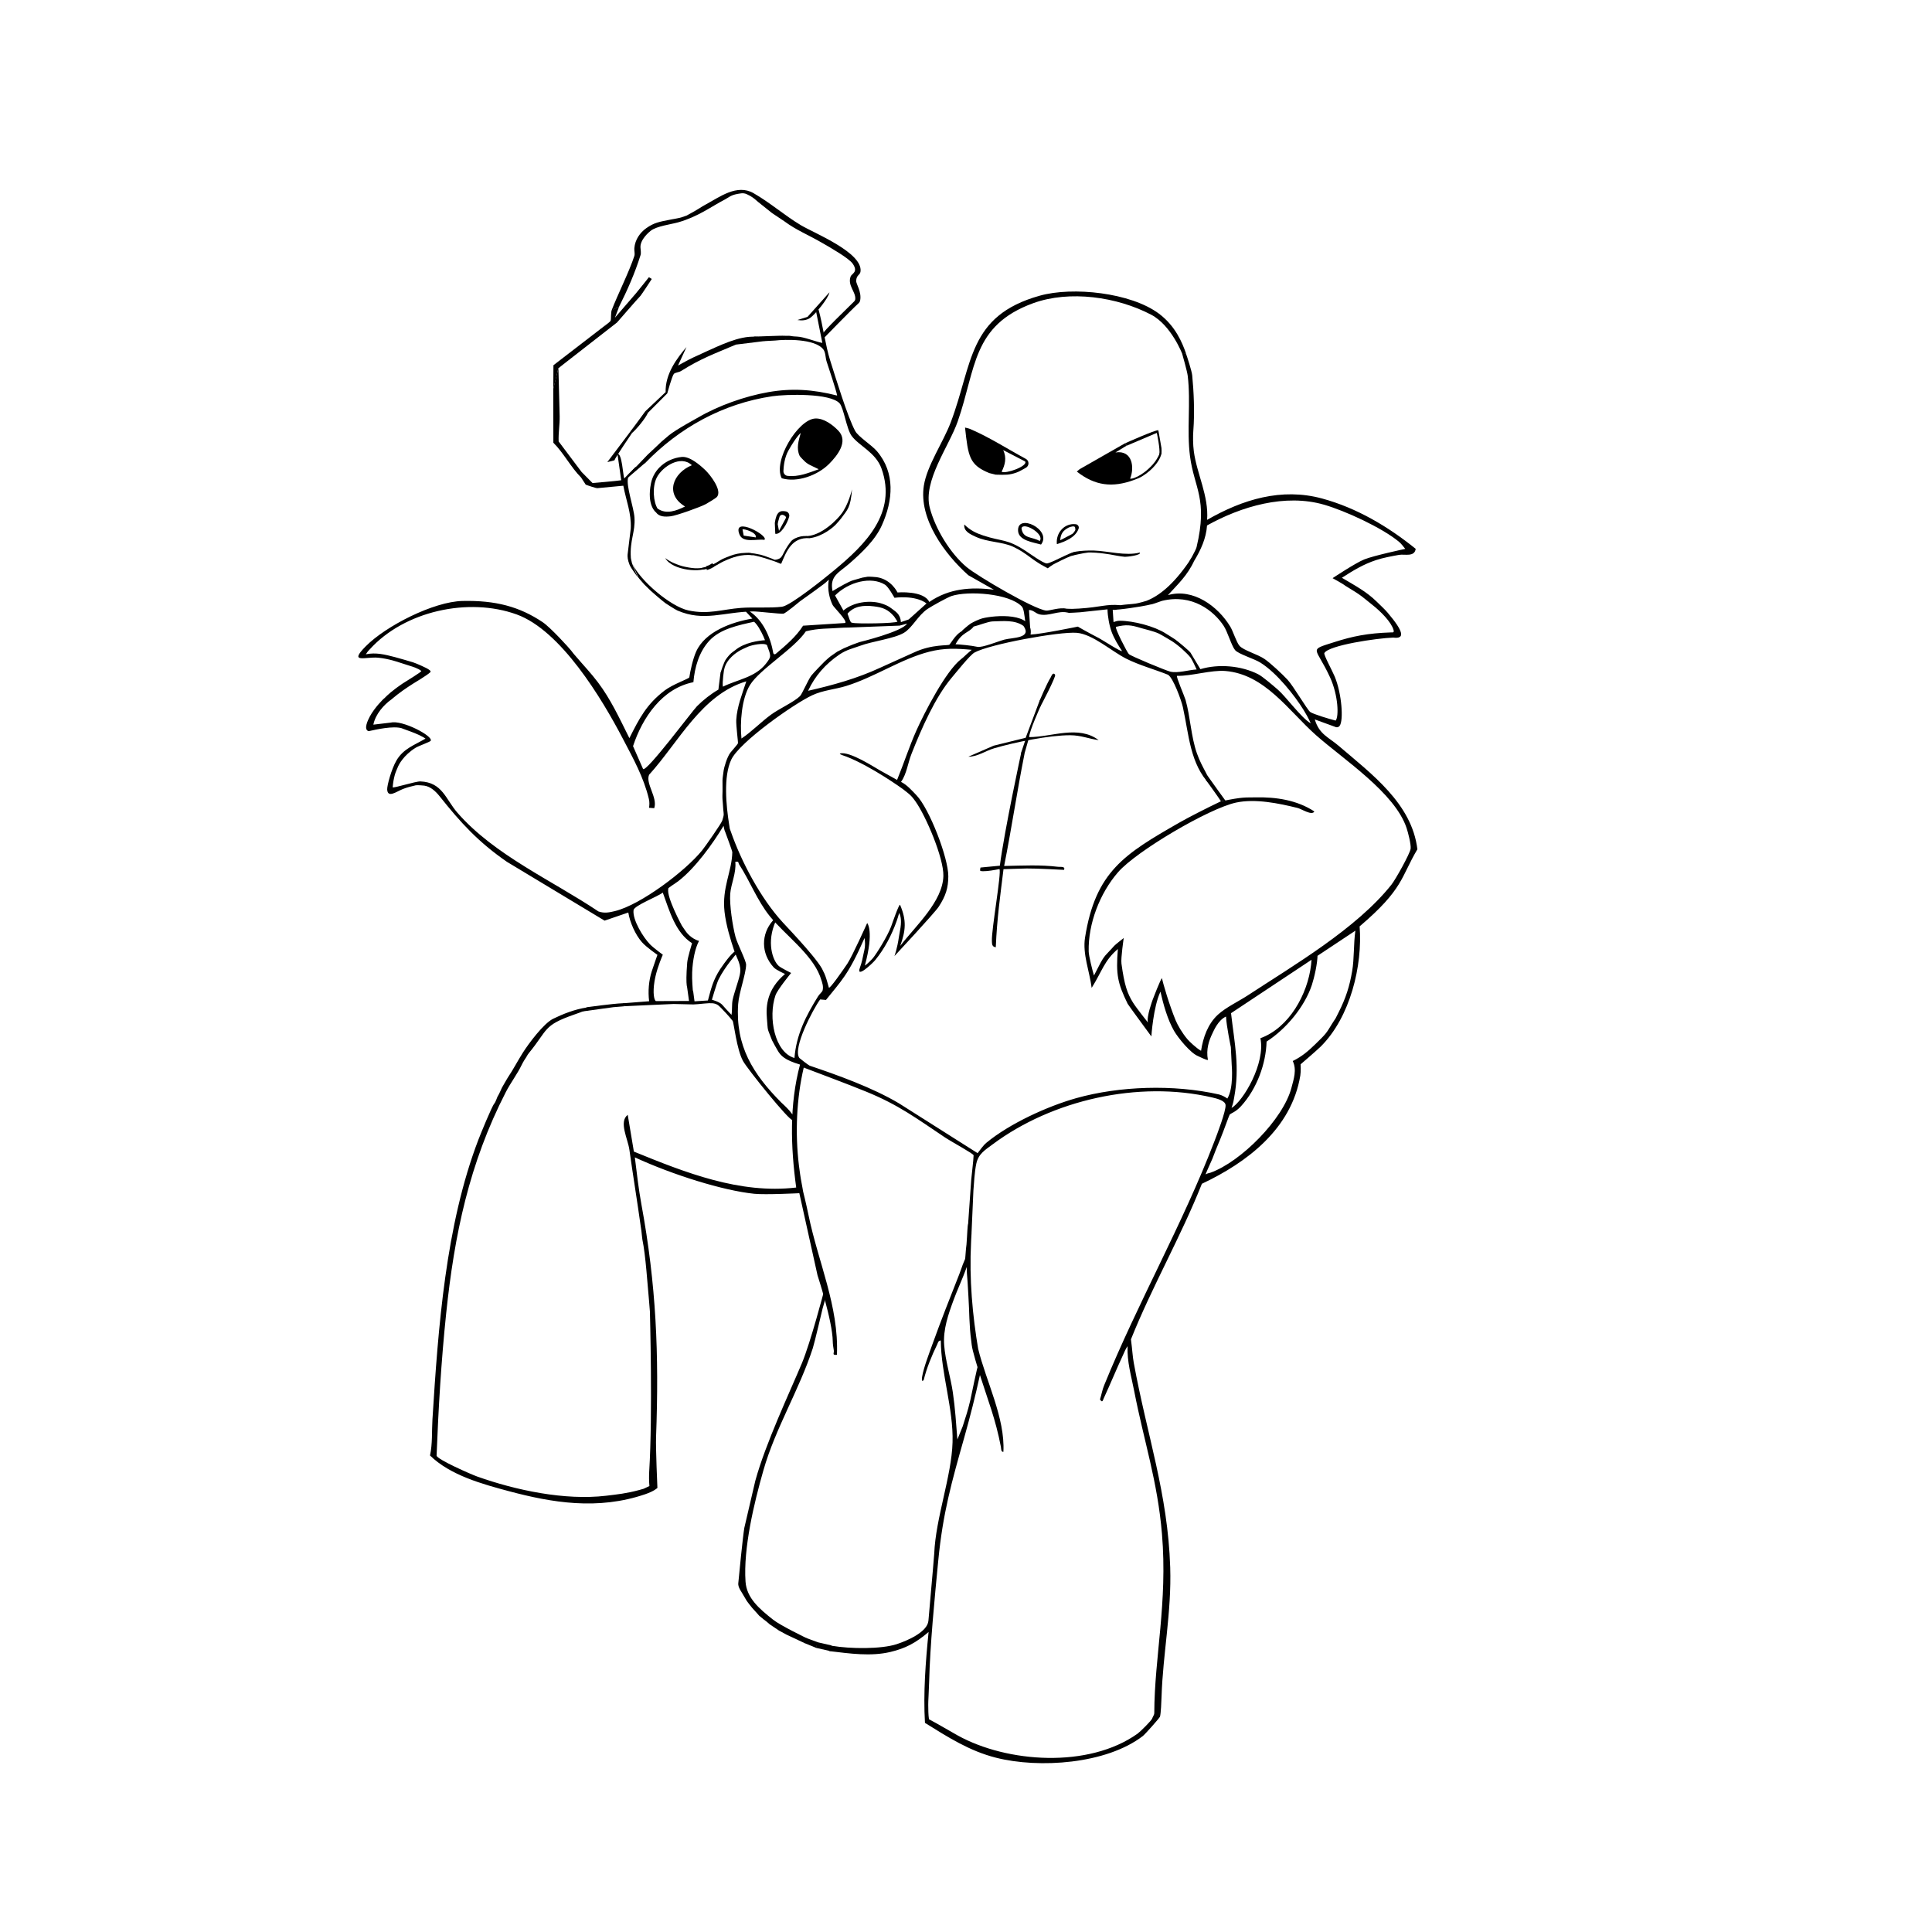 <?xml version="1.0" encoding="UTF-8"?>
<svg id="Calque_1" xmlns="http://www.w3.org/2000/svg" version="1.1" viewBox="0 0 500 500">
  <!-- Generator: Adobe Illustrator 29.8.2, SVG Export Plug-In . SVG Version: 2.1.1 Build 3)  -->
  <defs>
    <style>
      .st0 {
        stroke: #010101;
        stroke-miterlimit: 10;
      }
    </style>
  </defs>
  <path d="M195.47,383.24c2.61-9.58,8.89-22.89,12.06-30.44,2.26-5.41,5.72-18.68,5.72-18.68.19-.04.66,1,.66,1l-1.02,3.51s-2.1,8.95-2.54,10.29c-3.53,10.85-9.65,20.63-12.78,31.59-2.41,8.44-5.22,20.14-4.63,28.81.29,4.25,3.56,7.03,7.17,9.88,1.94,1.53,8.66,4.76,8.66,4.76-.08.67-.52,1.29-.52,1.29l-4.75-2.23-1.9-1.03-2.43-1.64-.72-.63-.79-.6-1.18-.97s-.88-1.02-1.82-2.03c-.35-.38-1.39-1.79-1.39-1.79l-1.43-2.41s-.86-1.21-.78-2.12c.15-1.85,1.22-12.4,1.56-14.36"/>
  <path d="M163.5,139.9"/>
  <path d="M163.24,136.76c.2-3.96-1.24-7.34-1.93-11.08l1.07-.08-7.73.73c-1.58-1-1.3-1.32-1.3-1.32,0,0,6.24-.52,7.42-.72l-.98-6.86c1.22-.07,1.41,5.46,1.77,6.4l1.1-1.17,1.74-1.73,2.54-1.16c-.88.89-4.34,3.68-4.4,3.89-.56,2.04,1.49,7.68,1.66,10.3.25,3.76-1.25,5.83-.94,10.41.03.41.24.96.3,1.4.02.16,1.48,3.6,1.48,3.6,0,0-1.77-2.35-2.1-3.17-.55-1.36-.55-2.15-.52-2.68"/>
  <path d="M190.46,89.18c-5.57,2.39-8.91,3.51-14.21,6.84-.55.35-1.56.38-1.86.75-.49.61-1.7,5.03-1.7,5.03,0,0-.41.04-.42-.16-.21-4.93,3.08-9.08,5.39-11.82l-2.19,4.78c2.24-1.23,2.9-1.64,5.47-2.78l1.41-.66c3.8-1.68,8.86-4.27,13.12-4.01.88.05,2.16.02,2.39,1.12"/>
  <path d="M196.23,52.29c-1.03-.89-1.52-1.38-3-2.05-.43-.19-.9-.26-1.37-.21-2.77.35-2.96.92-4.26,1.6-3.71,1.94-6.94,4.44-12.05,5.9-1.86.53-5.6.98-7.14,2.19-.4.31-2.73,2.23-2.66,4.28.02.65.21,1.42.02,2.03-1.44,4.62-3.4,9.06-5.57,13.38l-1.91.9c1.54-4.02,4.56-10,5.88-14.07.19-.57-.06-1.34,0-2.01.18-2.25,1.51-4.07,3.12-5.2,1.95-1.37,3.19-1.62,6.63-2.27.39-.07,1.21-.2,2.01-.39.19-.04.43-.09,1.79-.59,3.64-1.96,3.39-2.03,4.86-2.82,3.67-1.97,8.14-5.42,12.43-2.97s8.1,5.82,12.3,8.32c3.43,2.04,15.93,7.03,15.4,11.91-.12,1.06-1.01.82-1.14,2.43-.06.8,1.47,2.84,1.04,5.11-.05.28-.21.53-.42.73-1.94,1.77-8.96,9-8.96,9,0,0-.26-.99-.31-1.05-.06-.52,6.56-6.84,8.13-8.42.17-.17.29-.4.3-.64.13-1.88-2.05-3.5-1.21-5.81.29-.79,2.07-1.12.54-3.33-.99-1.43-5.82-4.17-7.61-5.21-4.11-2.4-6.84-3.36-10.1-5.77l-3.17-2.12"/>
  <path d="M150.37,123.56c-2.55-2.51-4.55-6.41-7.16-8.98l-.02-13.98c.16-.8,1.33-5.31,1.33-5.31,0,0,.31,11.91.32,12.45.04,2.19-.36,4.33-.26,6.51l5.94,7.9,4.14,4.19c-.11.12-2.95-.83-3.08-.92"/>
  <path d="M159.16,82.19l.55,1.25-15.08,11.75c-.37-1.62,13.04-11.42,13.39-12.16.19-.4,0-2.54.37-2.83l1.82-.79"/>
  <path d="M190.21,168.31c2.45-2.08,6.23-2.51,7.77-2.63,0,0-.57-1.56-1.61-3.26-.61-1-1.21-1.51-1.21-1.51-3.92.86-8.78,1.81-11.64,4.96-2.63,2.9-3.74,6.84-4.07,10.68-8.09,1.6-13.19,9.18-15.62,16.55l2.6,5.92c.92.83,12.74-15.03,13.94-16.24,1.58-1.59,3.59-3.18,5.55-4.31l.56-4.47c.82-.87.91-.69.91-.69,0,0-.52,3.27-.3,4.4,3.79-1.86,8.32-2.39,11.1-5.91,1.54-1.95,1.34-1.97.3-4.85-.78-.68-3.95,0-4.84.38-.51.22-1.9.84-2.44,1.19-.37.24-3.28,1.97-3.8,4.77,0,.04-.4.43-.9.7,0,0,.8-2.58,1.34-3.34,1.18-1.65,1.84-1.93,2.18-2.21M173.07,112.7c1.71-1.45,7.53-4.61,7.53-4.61,5.27-3.1,12.18-5.55,18.27-6.61s11.53-.7,17.78.89c-.16-1.16-2.29-7.47-2.72-8.8-.31-.96-.26-2.35-.83-3.11-2.17-2.88-10.04-2.62-12.49-2.33l-2.8.15-2.84-1.17c1.16.01,7.08-.29,8.12-.21.55.04.82-.02,1.09,0,.63.03.67.16,2.11.21,1.79.07,4.71,1.29,6.53,1.64-.41-2.03-1.22-6.15-1.59-7.98-.07-.32.26-1.37.64-.56,1.03,3.75,1.79,9.33,2.97,13.04,1.41,4.46,4.5,14.62,6.48,18.29.8,1.48,4.28,3.64,5.63,5.23,4.79,5.62,4.18,12.71,1.27,19.19-1.75,3.89-5.3,7.16-8.33,9.83-2.74,2.41-5.24,3.21-4.43,7.19,1.57-.98,4.32-2.54,5.31-2.8.49-.13,2.1-.6,2.41-.69.09-.03,1.06-.16,1.32-.23.22-.06,2.09.06,2.38.11,3.83.56,5.39,3.96,5.39,3.96,0,0,6.77-.58,8.23,2.46,5.06-3.48,10.75-3.94,16.72-3.17l-6.62-3.75c-6.1-5.44-12.86-14.59-11.51-23.18.81-5.19,5-11.22,6.95-16.36,5.77-15.23,4.39-27.57,23.03-32.8,8.57-2.41,23.6-.79,30.87,4.65,4.32,3.24,6.05,7.6,6.98,10.24-.04-.1-.9.3-.9.3,0,0-2.85-7.52-8.11-10.28-8.81-4.62-21.1-6.4-30.53-2.97-15.83,5.77-14.75,16.9-19.51,30.56-2.27,6.53-9.08,15.44-7.23,22.44,1.43,5.4,5.23,11.69,9.52,15.29,2.76,2.32,17.52,10.98,20.6,11.26.84.08,3.56-.93,5.27-.48l.41.82c.05.1-.04.21-.15.18-2.31-.59-4.82.99-7.18.48-1.15-.25-1.65-1.16-2.81-1.15l.41,6.23c-1.74-.65-1.22-6.05-2.28-7.15-3.26-3.39-13.85-4.09-18.14-2.71-1.08.35-5.2,2.65-6.24,3.35-2.52,1.72-3.95,4.89-6.11,6.18-2.52,1.51-8.19,2.18-11.34,3.36-1.78.67-3.43.95-5.4,2.29-3.61,2.46-6.29,5.54-8.07,9.36,6.43-1.46,12.66-3.19,18.64-5.96,2.81-1.31,6.01-2.68,8.79-3.97,4.79-2.23,8.89-1.68,9.17-2.03,1.35-1.73,2.02-3.69,6.26-4.67-1.4,1.78-2.88,1.32-4.71,4.59,1.17.04,4.12.32,5.65.66,1.26.28,5.23-1.39,7.05-1.88,2.04-.54,7.19-.29,4.89-3.53-2.27-1.62-5.25-1.23-7.95-1.17-1.19.03-3.59,1.02-4.93,1.33.08-.11-3.18,1.28-2.99,1.04,0,0,1.62-1.45,2.23-1.82.69-.43,2.19-1.12,2.97-1.33,3.19-.82,13.45-1.7,12.51,4.19,2.73-.1,12.23-2.06,12.23-2.06,0,0,2.13,1.26,5.5,3,.8.41,5.64,3.57,5.94,3.32-1.03-1.55-2.06-3.28-2.65-4.84-.64-1.69-1.08-4.12-1.11-5.95,0,0-5.34.58-7.1.76-.72.07-2.84.15-2.84.15-.29-.07-.28,0-.32-.09l-.54-1c1.17.09,2.36.06,3.45-.02,5.7-.37,6.98-1.2,10.6-.88.1,1.17-1.09,1.3-1.9,1.2l.21,3.17c.55-.18.98-.34,1.59-.34,3.57.01,8.99,1.42,11.89,3.28.28.18,2.12,1.3,2.49,1.57.75.55,3.77,3.02,4.03,3.52s-.07,1.08,0,1.24c-1.05-1.32-3.29-3.32-4.92-4.35-.29-.18-2.7-1.62-3.33-1.93-1.31-.63-3.87-1.2-4.55-1.41-2.73-.85-3.92-.98-6.57-.34-.36.27,2.91,6.68,3.35,7.06.66.57,9.52,4.23,10.67,4.52,1.95.49,4.85-.45,6.86-.55-.67-1.38-.76-1.72-1.51-2.99.1.02-.78-1.49-.02-1.26l2.5,4.17c4.68-1.41,10.52-.92,14.91,1.29,1.18.59,3.95,2.99,5.12,4,2.1,1.8,6,7.24,8.51,8.73,0,0-.45-1.24-1.87-3.52-2.18-3.52-6.83-9.51-11.17-12.21-1.57-.98-5.67-2.21-6.52-3.22-.92-1.09-1.92-4.7-2.95-6.27-2.53-3.86-8.16-8.41-15.99-6.47-3.55,1.26-1.91.65-3.92,1.15-.91.23-7.63,1.3-8.75,1.13l1.79-1.15c1.92-.26,2.88-.26,4.1-.43.67-.09,2.64-.65,2.81-.72,3.25-1.28,6.89-4.18,10.87-9.95.59-.86,1.06-2.34,1.48-.46-1.77,3.89-4.35,6.21-6.82,8.94,6.49-1.87,12.94,2.85,16.15,8.18.73,1.22,1.55,3.94,2.34,4.9.98,1.2,4.72,2.21,6.5,3.44,1.58,1.09,4.61,3.92,5.96,5.37,1.52,1.63,5.11,7.81,5.88,8.36s4.91,1.8,6.57,2.22c.87-.97.7-6.5-1.44-11.18-3.69-8.05-5.85-6.91,1.16-9.15,4.67-1.49,8.52-2.29,14.6-2.49.38-.01.9.15.66-.66-.61-2.07-3.33-4.78-5.44-6.44-2.67-2.11-2.52-2.27-7.06-4.99-.48-.43-3.27-1.95-3.27-1.95,0,0,5.96-3.96,8.2-4.85,2.54-1.02,10.61-2.73,10.61-2.73-.54-.66-1.03-1.35-1.7-1.9-4.39-3.6-13.79-7.93-19.27-9.52-10.11-2.94-21.46.42-30.33,5.36-.23,3.34-1.61,6.32-3.3,9.12-1.25.45-1.5.56-1.5.56,0,0,1.89-3.21,2.09-4.07,2.98-12.51-.62-15.25-1.7-23.54-.87-6.72.24-13.95-.59-20.81-.14-1.18-1.43-5.68-1.43-5.68,0,0,1.05.03.89-.33.43,1.21,1.6,4.82,1.7,5.89.4,4.08.67,9.56.29,14.36-.11,1.35-.1,3.58.13,5.3.76,5.8,3.9,11.55,3.44,17.75,9.16-5.27,19.25-8.39,29.78-5.52,8.94,2.43,17.06,7.25,24.2,13.02-.29,2.19-2.87,1.31-4.3,1.56-1.86.33-4.18.76-5.95,1.35-3.32,1.1-5.9,2.68-8.85,4.58,3.48,2.06,6.38,3.6,8.97,6.14,1.1,1.08,2.11,2,2.86,2.88,4.22,4.96,4.53,6.86,1.45,6.46-4.27.15-16.75,1.99-17.82,4.01-.22.42,2.08,4.61,2.69,6.09,1.84,4.45,2.32,11.38,1.26,12.75-.23.29-.55.41-.91.34l-5.51-2.01c1.14,3.87,3.56,4.59,6.19,6.84,8.48,7.27,18.92,14.9,20.36,26.76-4.33,7.3-3.56,10.26-14.95,19.96.79,10.12-2.4,23.49-10.08,31.11-1.01,1-5.2,4.59-5.2,4.59,0,0,.12,1.74-.07,2.9-2.28,13.82-13.85,22.54-25.47,28.01-5.43,13.68-12.87,26.55-18.36,40.26.37,2.82.42,4.42.74,6.14,3.45,18.86,8.8,33.7,9.42,52.86.37,11.63-1.89,22.34-2.24,33.44-.04,1.29-.17,4.37-.4,5.2-.09.34-3.89,4.6-4.44,5.02-9.44,7.27-26.87,8.45-38.03,5.61-6.86-1.74-12.46-5.34-18.36-9.01-.46-7.73.17-15.84.94-23.52-3.44,2.93-6.04,4.24-9.86,5.16-5.04,1.21-10.52.42-15.74-.2-1.1-.85-.43-1.56.65-1.38,4.62.79,12.69.89,16.72-.44,2.73-.9,7.95-3.13,8.19-6.08.42-5.19,1.1-12.15,1.5-17.37.37-9.19,4.49-19.99,4.74-28.78.25-8.7-2.98-17.73-3.04-26.35-.7.01-.73.63-.96,1.08-1.36,2.78-2.74,6.15-3.47,9.17-.66.68-.45-.59-.39-.94.39-2.3,1.78-5.91,2.61-8.22,2.19-6.11,4.62-12.23,7-18.27.31-.79.88-2.43.88-2.43l.64-1.54s.12-1.55.21-2.62c0,0,.11-.84.13-1.1.2-2.52.24-4.98.44-5.42.1-.23.6,1.63.64,1.6.2.77,0,.09.23.87l-.1,1.79-.03.71c-.48,9.36.34,18.7,1.91,27.92-1.8.17-1.66-1.04-1.85-2.39-.57-4.06-.48-7.67-.74-11.58-.02-.29-.16-2.81-.21-3.65-.07-1.39-.3-2.84-.2-4.05l-.86,2.26c-.82,2.09-1.76,4.13-2.54,6.24-1.4,3.8-2.77,7.71-2.47,11.74s1.68,8.37,2.25,12.28c.59,4.01.85,8.11,1.17,12.17.56-1.48,1.25-2.99,1.38-3.41,1.01-3.22,1.18-3.51,1.98-6.81.21-.86,1.82-8.99,2.08-9.2l.4,2.74c-.41-1.31-2.06-6.58-2.11-7.77l1.64.95c2.05,8.44,7.01,17.92,6.54,26.7-.65.05-.56-.84-.65-1.31-1.42-7.34-3.24-11.69-5.42-18.57-1.17,5.39-2.54,10.79-4.04,16.1-3.29,11.63-5.56,19.62-6.75,31.96-.94,9.76-2.12,21.74-2.36,31.44-.05,2.09-.25,5.01-.23,5.81.03,1.33-.01,2.47.19,3.77,2.44,1.29,5,2.84,7.41,4.18,12.83,7.11,33.91,8.58,46.59-.46.67-.48,3.61-3.39,3.77-3.92s.54-.86.54-1.46c.04-14.45,3.48-28.53,1.99-46.29-1.15-13.71-4.64-23.88-7.18-36.94-.78-4.03-1.88-7.55-1.72-11.67-.6.9-.77,1.4-1.14,2.21-1.73,3.71-3.3,7.56-5.02,11.27-.29.63-.34,1.26-.98.32.38-1.2.59-2.49,1.07-3.65,8.69-21.38,20.34-41.74,28.53-63.13.7-1.81,3.02-7.9,2.9-9.41-.1-1.2-2.39-1.71-3.48-1.97-19.11-4.46-41.44.7-56.75,12.1-2.01,1.5-3.71,2.47-4.27,4.99-.48,2.2-.61,5.21-.76,7.01-.02.28-.47,10.22-.49,11.07-.52,1.26-1.02-.44-1.02-.44,0,0,.9-12.81.94-13.37.13-1.56.58-4.98.62-6.38.01-.41-5.58-3.42-7.42-4.64-7.29-4.87-11.93-8.39-20.33-11.82-5.25-2.14-10.91-4.22-16.21-6.25-1.88,8-2.25,17.02-1.25,25.29.15,1.22.45,3.37.67,4.45.18.89.41,2.3.41,2.3,0,0,.74,2.93,1.41,6.17,2.47,12.06,7.88,23.6,7.35,36.13-1.38.11-.68-.4-.81-1.16s-.26-1.6-.27-2.32c-.06-5.3-3.94-17.09-3.94-17.09l-4.71-21.26s-8.79.45-11.68.15c-8.07-.83-21.02-4.88-30.89-9.42.5,4.02.96,8.14,1.69,12.12,3.85,20.89,4.6,38.77,3.8,60.26-.11,2.91.35,13.16.35,13.16,0,0-.77.82-3.14,1.63-12.29,4.21-24.19,2.18-35.25-.77-7.02-1.87-15.25-4.15-20.46-9.25.66-2.99.44-6.26.63-9.35,1.48-23.74,3.41-50.25,11.9-72.4.56-1.46,3.47-8.59,4.1-9.32.41-.48.8-1.85.92-1.95.16-.13,1.07-2.18,1.07-2.18,0,0,1.47-2.6,1.88-3.18.71-1,2.35-4,3.46-5.76,1.56-2.48,5.45-7.68,7.9-8.88s5.65-2.49,8.74-2.92c-.18.79-1.02,1.03-3.37,1.86-7.99,2.8-6.64,3.82-11.62,9.91-.5.61-.64,1.06-.82,1.27-.07.09-.67.99-1.08,1.85-1.06,2.23-2.91,4.7-4.09,7-9.48,18.46-13.31,36.85-15.45,57.4-1.27,12.17-2,24.54-2.47,36.71.3,1.03,8.9,4.81,10.47,5.37,10.03,3.58,22.77,6.25,33.38,4.99,2.93-.35,5.29-.59,8.61-1.49l1.13-.32,1.49-.7c-.11-1.27-.12-2.61-.05-3.84.92-14.67.18-41.31.18-41.31,0,0-.19-2.46-.23-2.84-.39-4.05-.86-11.72-1.72-15.82-.07-.34-.16-1.55-.25-2.19-1.2-8.57-2.23-14.7-3.11-21.04-.39-2.81-2.8-7.23-.43-9.03l1.59,9.51c13.28,5.42,27.38,11.03,42.01,9.3-1.44-10.55-1.79-21.47.99-31.82-4-1.19-5.02-2.29-5.85-3.75-.19-.33-1.29-2.25-1.4-2.54-1.36-3.56-1-2.02-1.32-5.63-.3-3.4.08-7.6,4.69-11.53,0,0-2.29-1.01-2.91-1.68-3.38-3.68-3.28-8.65-.27-12.1.45-.52-.11-.13.79.07-2.48,5.47-.81,10.25.78,11.65.6.52,3.19,1.8,3.19,1.8,0,0-3.55,4.31-4.06,5.81-1.93,5.66-.23,14.72,4.92,16.2.48-6.1,3-10.95,6.12-15.98.32-.51,1.06-1.15,1.15-1.46.59-2.1-1.48-4.11-.85-6.3,1.42,1.01,2.02,4.01,2.48,5.51.17.54,3.72-4.6,4.78-6.17,1.31-1.97,5.14-10.53,5.14-10.53,0,0,1.85,1.98-.6,11,.61-.34,1.8-1.58,2.08-1.91.89-1.06,3.79-5.68,4.72-8.2.33-.91,1.96-5.66,2.3-5.62,1.77,4.08,1.45,6.76.05,10.65,4.08-5.29,11.01-11.51,11.17-18.12.11-4.62-4.52-15.5-7.24-19.31-.37-.52-.74-1.03-1.35-1.62-.48-.46-1.91-1.55-1.91-1.55,0,0-8.01-5.81-14.57-8.38-.63-.25-1.81-.55-1.72-.82,2.53-.66,8.95,3.59,10.44,4.41,1.99,1.1,4.37,2.43,4.37,2.43,1.74-4.22,3.13-8.6,4.99-12.76,2.03-4.53,7.58-15.4,11.6-18.52,1.06-.82.43-.44,2.72-2.39-3.98-.37-7.09-.49-10.96.49-7.3,1.85-14.12,6.58-21.53,8.87-2.96.91-5.97,1.09-8.8,2.41-4.78,2.24-18.77,12.09-20.93,16.64-2.09,4.4-1.31,12.04-.56,16.77.08.51.17,1.11.17,1.11,0,0,.15.39.25.68,2.74,7.91,7.78,17.39,13.45,23.56,1.8,1.96,10.4,10.92,10.58,13.04.03.35-.33.97-.96.8-2.2-5.71-9.19-10.77-12.94-15.4-3.3-4.08-5.15-9.12-7.97-13.45-.26-.4.07-.82-.98-.65.3,2.83-1.1,5.65-1.31,8.24-.23,2.83.61,8.32,1.35,11.14.48,1.83,2.78,6.22,2.76,7.26-.04,2.39-1.86,7.22-2.06,10.19-.73,10.81,3.83,18.1,11.18,25.48.24.24,4.49,3.95,2.9,4.52-.81.29-11.68-13.2-12.82-15.28-1.66-3.03-2.37-9.96-2.69-10.4-.14-.19-1.14-1.4-1.68-1.95-2.24-2.27-2.1-2.87-5.6-2.53-1.13.11-2.5.25-2.89.24-.46-.02-4.77-.13-5.09-.12-2.88.11-12.71.58-12.71.58l-.42-.76,6.78-.53c-.32-2.62-.09-5.34.68-7.74.34-1.05,1.47-4.27,1.47-4.27,0,0-2.85-1.95-4.02-3.28-1.69-1.92-3.11-5.14-3.52-7.67l-6.14,2.1-25.27-15.22c-7.39-5.11-11.94-10.08-17.39-16.93-1.06-1.33-2.37-2.55-4-2.79-.19-.03-1.84-.17-2.22-.08-1.03.23-2.25.54-3.3.95-1.65.65-3.96,2.46-4.08.11-.05-.91,1.03-5.12,2.4-7.49,1.79-3.08,4.69-3.98,7.51-5.66,0,0-.3-.21-.5-.33-2.91-1.68-6.59-2.3-8.51-3.8,2.91-.8,11.04,3.47,10.37,4.69-.17.3-3.17,1.34-3.93,1.82-3.17,1.98-4.34,4.43-4.49,4.76-.11.24-.72,1.66-.86,2.18-.34,1.29-.44,1.93-.57,3.28.24.28,5.95-1.57,7.18-1.52,5.7.24,6.52,4.6,9.59,8.12,9.6,10.99,24.48,17.48,36.48,25.53,1.51.53,2.83.27,4.31-.1,6.64-1.63,18.22-10.37,22.54-15.72.77-.95,4.96-6.94,5.19-7.68.55-1.72.38-1.59.27-2.84l-.11-1.61-.09-1.07-.02-.51v-.5c.07-1.49,0-2.47.02-3.95,0-.45.2-1.73.31-2.58.07-.53.82-3.37,1.73-4.53.58-.74,1.87-2.13,1.96-2.44.07-.24-.52-4.62-.44-6.06.2-3.44,1.55-6.72,2.6-9.96-11.58,3.43-17.47,15.7-25.16,24.18-.98,2.26,2.27,5.9,1.33,8.65l-1.34-.1c.11-.76.14-1.5-.04-2.27-1.34-5.65-4.11-10.58-6.72-15.58-5.47-10.48-16.07-28.05-27.49-32.19-12.49-4.52-29.08-.88-38.04,9.04-.38.42-.4.35-1,1.27,2.63-.54,4.96.07,7.49.72.98.25,3.9,1.11,4.66,1.34.54.17,1.3.5,1.35.52.85.39,3.72,1.51,3.2,2.04-.77.78-4.41,2.94-4.41,2.94,0,0-2.25,1.4-4.13,2.86-1.08.84-1.22,1.02-1.48,1.21-2.06,1.46-4.19,3.86-4.74,6.58l4.55-.54,2.77,1.46c-2.21-.64-6.52.31-8.55.77-1.42-.44-.11-2.99.3-3.77,1.22-2.3,3.58-4.67,3.85-4.81.5-.27,1.05.15,1.54.1-.26.14-1.64.01-1.64.01,0,0,.89-1.05,3.08-2.68l1.56-1.11c.92-.62,5.15-3.13,4.94-3.33-.79-.7-2.56-1.2-2.56-1.2l-3.16-1.01s-2.72-.97-5.44-1.22c-3.26-.3-7.7,1.6-3.24-2.92,5.25-5.32,17.61-11.6,25.07-11.76,8.54-.19,14.75,1.46,20.75,5.49,2.03,1.36,6.92,6.74,7.37,7.35s.67.85.79,1l.21.24c2.37,2.78,4.17,4.63,5.96,7.02,3.22,4.28,5.32,8.8,8.11,14.4,2.57-5.1,4.41-8.73,9.12-12.33,2.15-1.64,6.33-3.05,6.39-3.41.25-1.64.91-4.73,1.76-6.64,2.32-5.21,9.25-7.68,14.55-8.56l-1.69-1.82c-.21-.31.54-.32.86-.12,3.63,2.3,5.57,6.89,6.25,10.87.05.29.39.41.61.22,2.6-2.21,5.25-4.4,7.1-7.31l10.89-.7c.68-.51-2.95-4.07-3.23-4.64-.69-1.41-1.47-3.81-1-6.58-.56.57-.97.89-1.32,1.16-.85.66-3.54,2.59-3.54,2.59l-.55.39-2.05,1.47s-3.71,3.12-4.3,3.2c-.77.1-6.72-.61-7.86-.59-7.66.15-12.7,2.73-19.56-.23-.62-.27-3.1-1.9-3.1-1.9,0,0-1.16-.85-3.85-3.25l-1.62-1.59c-1.08-1.27-1.11-1.21-1.62-1.91l-1.46-3.46c1.94,4.31,9.87,11.1,14.5,12.09,5.19,1.11,8.74-.29,13.63-.66,3.24-.25,7.41.1,10.6-.3,2.22-.28,11.26-7.57,13.6-9.52,7.89-6.54,16.24-14.73,12.14-26.24-1.49-4.18-5.8-5.84-7.73-8.45-1.31-1.78-2.06-7.25-3.11-8.42-2.41-2.69-13.84-2.37-17.44-1.84-12.78,1.89-24.09,8.17-32.89,17.29l-3.52,2.12c1.08-.97,3.84-4,4.17-4.29.87-.78,2.77-2.6,3.54-3.34M316,207.39c5.74-1.21,6.3-.97,8.94-1.03,5.32-.12,10.72.7,15.21,3.64-.59,1.18-3.26-.63-4.34-.9-4.88-1.21-10.92-2.45-15.89-1.4-7,1.48-25.85,12.58-30.58,18.04s-7.74,13.31-7.59,20.47c.02,1.17.98,5.01,1.37,6.25l1.12-2.17c1.68-3.34,1.85-2.93,4.13-5.52.31-.35,2.45-2.01,2.45-2.01,0,0-.78,5.18-.59,6.61.76,5.62,1.52,7.72,2.99,10.1.82,1.34,3.87,5.16,3.87,5.16-.46-1.43,1.24-5.96,1.24-5.96,0,0,2.05-5.39,2.39-5.5.27,1.38,1.94,7.05,3.54,10.9.52,1.25,1.68,3.28,3.07,4.91.43.5,2.21,2.24,3.5,2.97.53-3.44,1.74-6.93,4.36-9.35,2.08-1.91,5.44-3.49,7.72-4.99,11.82-7.75,28.11-17.25,37.17-28.63,1.1-1.38,4.83-8.08,4.99-9.34.14-1.07-.66-4.17-1.04-5.32-3.03-9.17-16.33-17.75-23.47-24.08-7.12-6.32-13.19-15.74-23.44-16.59-3.64-.3-8.71,1.33-12.51,1.26-.28.23,1.96,5.33,2.22,6.26,1.23,4.36,1.41,9.51,2.93,13.8,1.42,4.02,3.4,6.12,3.43,8.15-5.25-5.43-5.48-12.97-7.06-20.09-.38-1.73-2.49-7.59-3.86-8.41-3.55-1.42-7.38-2.44-10.81-4.16-3.8-1.91-8.66-6.34-12.79-6.69-4.45-.37-22.61,2.95-26.48,5.11-1.17.65-4.76,5.17-5.88,6.49-4.34,5.16-7.81,13.15-10.39,19.66-1,2.51-1.26,5.26-2.74,7.32,1.54.76,2.82,2.23,4.01,3.47,3.33,3.48,8.26,16.2,8.23,20.97-.02,2.97-.63,5.03-2.48,7.86-1.04,1.6-11.46,12.78-11.46,12.78,0,0,.73-1.94,1.15-4.94,0-.01.42-2.4.42-2.41.31-2.2-.05-3.18-.34-3.83-.26.94-.53,1.76-.65,2.09-1.3,3.64-3.1,7.12-5.55,10.12-.82.99-5.03,4.9-3.97,1.98.54-1.49.68-2.36,1-3.88.09-.45.54-1.72.2-3.81-4.26,9.74-6.15,11.19-9.98,16.03l-1.51-.13c-1.81,2.48-7.21,12.69-5.37,15.16.1.13,2.41,1.9,2.67,1.99,7.14,2.4,16.25,5.66,23.13,9.76l20.32,12.87c.73-.89,1.39-1.95,2.29-2.7,6-4.96,15.8-9.44,23.23-11.53,11.14-3.13,25.19-3.62,36.94-.96.67.15,1.63.65,2.17,1.06,1.69-2.71,1.14-8.59,1.14-8.59l-.23-4.71s-1.15-5.5-1.25-7.92c-2.05.91-3.19,3.7-3.47,4.26-.93,1.9-1.74,4.2-1.21,6.98-.71-.05-1.99-.77-2.64-1.04-1.88-.77-5.07-4.66-6.12-6.48-1.68-2.91-2.79-6.89-3.53-10.16-1.86,3.92-2.35,11.58-2.35,11.58,0,0-5.99-8.14-6.13-8.43-2.58-5.32-3.08-7.49-2.54-14.19-3.54,3.02-4.07,5.74-6.78,10.06-.53-4.24-2.39-8.73-1.72-12.99,2.71-17.15,10.27-21.68,24.4-29.78,2.22-1.27,6.88-3.67,10.79-5.53ZM349.93,251.39c.57-3.35.35-7.14.84-10.53l-32.18,21.35c.93,8.04,2.29,13.86.8,21.89-.13.71-.14,1.1-.67,2.64,3.05-1.79,8.82-11.56,7.47-18.05,7.45-2.7,12.23-11.4,13.11-18.97l.17-1.89,1.51-.86c.02,2.31-.87,6.11-1.46,7.91-1.88,5.69-6.72,11.47-11.73,14.68-.16,5.71-2.48,12.19-6.63,16.74-1.4,1.54-2.64,1.81-2.93,2.18-.11.14-1.21,3.2-1.62,4.26-1.22,3.22-1.39,3.29-2.83,7.1l-1.23,2.77-.56,1.31c.82-.38.91-.3,1.26-.42,7.88-2.81,18.85-13.86,20.97-21.97.62-2.35,1.42-4.68.34-6.94,2.34-1.14,3.98-2.54,5.83-4.34,2.87-2.79,2.81-2.79,4.33-5.28.32-.53.89-1.35.94-1.44.1-.17.53-1.07.79-1.57,1.87-3.69,2.83-6.78,3.47-10.55ZM233.14,161.01l2.04-.7,4.61-4.14c-2.97-2.25-8.3-1.46-8.3-1.46,0,0-1.57-2.85-2.43-3.38-3.57-2.24-9.39-.78-12.95,2.78l2.17,3.89c2.58-2.2,6.66-2.69,9.57-1.9,1.12.31,2.16.8,2.75,1.28,1.07.86,2.41,1.41,2.55,3.64ZM234.75,161.4l-1.94.51-13.23.5c-.66,0-1.91.05-2.24.08-2.77.24-5.38.04-8.78.89-3.05,4.55-11.93,9.79-14.47,13.91-2.19,3.54-2.61,9.8-2.2,13.84,2.7-1.81,5-4.23,7.61-6.15,2.09-1.54,5.96-3.29,7.52-4.81.58-.56,2.03-4.08,2.95-5.33.45-.6,3.23-3.46,3.45-3.66.58-.54,1.24-1.12,1.5-1.31.04-.03,1.74-1.21,1.74-1.21l1.76-.9,2.18-.92,1.82-.66s11.06-2.68,12.33-4.79ZM232.26,160.86l-.85-1.3c-1.61-1.89-3-2.37-5.25-2.64-2.75-.34-5.13-.06-6.82,1.9.84,2.55.9,2.26,1.27,2.36,1.06.3,11.15.18,11.65-.32ZM189.31,262.66c.22-1.23.05-2.64.28-3.83.37-1.86,1.5-4.78,1.88-6.62.52-2.5-.74-4.03-1.48-6.24-.95-2.84-2.09-6.55-2.48-9.98-.72-6.28,1.92-10.44,2.01-15.47,0-.27-1.52-4.35-1.81-5.15-.16-.46-.17-.18-.45-1.65-2.83,4.7-7.37,10.99-11.74,14.34-.93.71-2.78,1.78-2.57,1.95-.51,2.13,3.52,9.55,3.52,9.55l.65.96.48.68s1.26,1.76,3.31,2.3c-1.02,1.89-1.65,5-1.78,8.16-.08,1.99.15,4.18.23,5.52l-1.35-1.35s-.7.06-.16-6.74c.1-1.26,1.25-4.99,1.25-4.99-4.34-2.76-5.86-8.44-7.57-13.1-1.27,1.03-7.43,3.36-7.57,4.55-.29,2.53,2.5,7.03,4.25,8.83.91.94,3.33,2.7,3.33,2.7,0,0-1.32,2.95-1.95,5.81s-.56,5.64.14,6.19l8.59-.03-.57-4.1,1.54,1.26.13.51.32,2.42,3.47-.22c.87-3.22,1.33-5.25,3.16-8.09.15-.23.86-1.24,1.04-1.49.7-.97,3.37-4.5,3.35-2.71,0,0-3.18,3.54-4.82,6.91-.5,1.04-1.7,5.19-1.7,5.19,0,0,1.96.53,2.62,1.25.86.95,1.48,1.68,2.45,2.66Z"/>
  <path d="M316,207.39c-.68-1.08-3.93-5.56-3.93-5.56,0,0,.4-1.04.39-1.14,1.23,1.77,4.76,6.62,4.76,6.62,0,0-1.05-.01-1.22.08Z"/>
  <path d="M214.51,120.11c-2.87,2.88-8.2,4.87-12.2,3.66-2.33-4.45,4.18-15.2,8.65-15.46,2.21-.13,4.55,1.63,6.02,3.17,2.65,2.79-.27,6.43-2.47,8.64ZM203.8,123.15c2.88.33,5.37-.75,8.09-1.71l-2.18-1.05c-.56-.27-1.07-.62-1.51-1.05-.55-.53-1.18-1.19-1.28-1.42-.86-1.95-.26-3.84.31-5.87,0,0-1.1.84-3.2,4.57-.99,1.75-1.24,4.04-1.28,5.28-.02.63.43,1.18,1.06,1.26Z"/>
  <path d="M185.48,128.67c-.31.31-2.31,1.52-2.85,1.81-1.38.75-7.58,2.96-9.03,3.13s-3.08.19-3.87-1.1l.52-.85c2.21,1.53,4.86.5,7.04-.58-5.37-3.22-3.06-8.72,1.76-10.68-2.83-2.73-7.56.28-9.05,3.13-1.28,2.45-.89,6.54.23,8.16.43.63-.48.89-.48.89,0,0-2.44-1.74-1.27-7.54.76-3.75,4.1-6.38,7.92-6.78,2.05-.21,4.58,1.94,6.1,3.37,1.28,1.21,4.59,5.42,2.97,7.04Z"/>
  <path d="M217.71,134.13c-.26.37-.98,1.15-1.41,1.62-.55.6-3.33,3.07-6.68,3.52-.04,0-.09,0-.13-.02-.26-.11-1.26-.53-.95-.52,2.79.1,6.54-2.45,9.07-5.56,1.95-2.41,2.89-6.53,2.89-6.53-.38,4.79-1.14,5.21-2.79,7.48Z"/>
  <path d="M197.8,139.72c-1.85-.32-5.51.94-6.43-1.41-1.96-4.95,7.84.44,6.43,1.41ZM195.6,139.09c.35-1.33-3.18-2.3-3.44-2.08l.31,1.61,3.13.46Z"/>
  <path d="M201.6,137.38l1.78-3.3c.17-.38-.39-.74-.8-.84h.06c-.36-.08-.78.12-.89.48-.17.53-.5,1.71-.47,1.98M200.52,135.34c.41-2.94,1.39-3.28,2.86-2.99.63.12,1.02.76.85,1.38-.47,1.76-2.21,4.74-3.59,4.41"/>
  <path d="M161.52,260.43l-2.79.23-3.36.46-4.88.68c.36-.31,1.36-1.13,1.36-1.13,0,0,6.78-.94,9.29-1.03.82-.03.46.19.38.78Z"/>
  <path d="M202.2,145.86c-.09.21-1.83-.67-1.66-.97,2.46-.35,1.48-1.39,4.17-4.78.93-1.17,4.25-1.98,4.84-.82-4.6-.37-6.02,3.41-7.36,6.57Z"/>
  <path d="M206.37,82.82l2.61-.81,5.68-6.36c-.27,1.59-3.76,5.79-5,6.63-1,.67-2.17.73-3.29.54Z"/>
  <path d="M165.73,76.59c-.65.65-6.02,6.84-6.02,6.84l-.74-1.01s5.08-5.91,5.59-6.48c.64-.73,3.38-4.2,3.38-4.2,0,0,.67.39.74.46.02,0-2.76,4.21-2.95,4.4Z"/>
  <path d="M185.38,145.61c1.69-1.06,1.69-1,3.58-1.75,1.2-.47,2.59-.74,3.88-.77.16,0,.49-.04.7-.02,2.1.17,1.34.61,1.05.59-2.69-.22-4.85.48-7.29,1.6-1.65.75-2.44,1.79-5.42,2.15,0,0-.52-.51-.43-.4,0,0,2.49-.5,3.94-1.4Z"/>
  <path d="M200.16,153.78"/>
  <rect x="211.3" y="425.39" width="3.82" height="1.5" transform="translate(99.68 -36.64) rotate(12.8)"/>
  <path d="M167.05,106.4l5.22-4.93.42.34-5,5.02s-.67-.4-.65-.42Z"/>
  <path d="M193.53,143.13s.72-.15,3.35.44c.93.21,3.67,1.32,3.67,1.32.32.25,1.54.97,1.54.97,0,0-5.75-2.13-7.6-2.21-.39-.02-.61-.26-.96-.53Z"/>
  <path d="M172.16,144.43s1.09.9,2.91,1.58c1.3.49,1.74.6,3.22.87,1.07.19,1.98.24,2.84.16,1.42-.13,2.52-.34,2.52-.34-1.89,1.61-9.58,1.05-11.5-2.27Z"/>
  <path d="M163.47,112.15c.05-.6-.17-.68-.17-.68,0,0,2.98-3.99,3.73-5.06.06-.08.71.31.66.42-.65,1.47-2.98,4.29-4.22,5.32Z"/>
  <path d="M159.01,119.13l-1.84.47,6.29-8.34c.2-.02.07.85.07.85,0,0-4.36,6.41-4.52,7.02Z"/>
  <polygon points="211.66 425.02 211.18 426.45 208.18 425.22 208.65 423.91 211.66 425.02"/>
  <polygon points="143.19 100.77 143.23 94.52 157.57 83.48 144.51 95.29 143.19 100.77"/>
  <path d="M259.71,224.92c-.81,6.62-1.7,12.84-2,20.22-1.01-.09-.98-.87-1.01-1.64-.12-2.93,2.52-17.66,1.96-18.59-1.3.26-3.02.58-4.33.56-.9-.02-.69-.15-.59-.95l5.02-.48c1.17-9.09,5.53-29.25,5.53-29.25,0,0,.56-.35.83.41-1.9,9.53-3.37,19.47-5.25,28.91,5.01-.1,9.34-.34,13.98.22.55.07,1.96-.19,1.51.79,0,0-7.19-.4-9.61-.36-1.52.02-6.01.18-6.01.18Z"/>
  <path d="M250.61,195.83l6.55-2.85,8.28-2.04,3.68-9.8.22,1.54s-3.04,6.7-2.99,8.09c5.93-.04,12.74-3.17,17.98.77-2.6-.34-4.54-1.25-7.34-1.26-5.44-.02-14.38,1.81-19.69,3.37-2.31.68-4.38,2.22-6.7,2.18Z"/>
  <path d="M269.24,182.88l-.22-1.49s1.94-4.58,2.85-5.99c.18-.27.58-1.64,1.19-.78.32.46-3.82,8.26-3.82,8.26Z"/>
  <polygon points="265.09 195.19 264.23 194.9 265.4 191.43 266.19 191.32 265.09 195.19"/>
  <path d="M295.62,123.25c-.64.38-1.01.56-2.18.98-5.56,2.02-10.04,1.51-14.76-2.19l.72-.61,11.78-6.72.39.64c-.79.42-.91.59-2.9,1.75,4.48-.7,4.95,4.01,3.81,6.74.18.27,2.97-.45,5.81-3.58,1.87-2.06,1.86-3.84,2.32-3.07-.18,1.51-1.71,3.67-3.74,5.19-.37.28-.81.61-1.24.86Z"/>
  <path d="M265.44,118.73c.97.48.98,1.84.02,2.35-.8.42-1.61.96-2.48,1.25-1.77.6-2.71.59-5.29.51l-1.64-.4c-5.19-2.11-5.48-4.27-6.3-11.79,1.5.34,1.38.44,1.5.45,4.94,2.14,9.42,5.05,14.14,7.6.02,0,.03.02.05.03ZM259.22,122.08c1.02.65,6.87-1.45,6.08-2.66l-5.68-2.94c.98,2.01.46,3.88-.4,5.6Z"/>
  <path d="M274.55,145.08c-.19.1-.7.37-1.25.62-1,.46-2.15,1.38-2.15,1.38l-1.87-1.04s-1.56-.98-2.23-1.49c-1.74-1.31-3.11-2.25-4.86-3.06-2.87-1.32-6.53-1.12-9.71-2.59-1.32-.61-3.16-1.4-2.91-3.16,1.48,1.49,3.09,2.26,4.87,2.84,5.09,1.67,6.04.78,10.94,3.96,1.21.78,4.33,3.07,5.45,3.27s9.28-4.82,6.96-2.09c-.74.12-3.14,1.3-3.23,1.35Z"/>
  <path d="M269.42,140.93c-1.96-.58-5.76-1-5.94-3.5-.34-4.77,8.91-.38,5.94,3.5ZM269.06,140.01c1.44-1.74-4.24-5.07-4.7-3.3.37,2.79,2.72,2.13,4.7,3.3Z"/>
  <path d="M283.8,143.05c-.23,0-1.64-.11-2.17-.06-1.12.1-4.3.84-4.3.84-1.4-1.43,5.2-1.37,5.72-1.35,3.84.13,8.21,1.46,11.94.52.43.7-3.31,1.12-3.86,1.1-.83-.03-3.9-.62-3.9-.62,0,0-2.58-.4-3.43-.42Z"/>
  <path d="M273.52,140.82c-.33-2.9,1.97-5.52,4.91-5.15.53.07.89.61.72,1.12-.75,2.27-3.47,3.36-5.63,4.03ZM274.39,139.82l3.12-1.64c.28-.17.83-.96.8-1.09l-.08-.6c-.13-.49-1.22-.17-1.67.05-1.39.71-2.09,1.6-2.17,3.28Z"/>
  <path d="M291.18,114.72s7.85-3.52,8.61-3.38c-.22.59-.19.6-.19.6l-8.02,3.41-.39-.64Z"/>
  <path d="M300.59,115.97c.04.25.04,1.15-.02,1.4-.07.31-.64.5-.55.15.3-1.15-.64-5.5-.64-5.5l.4-.69.81,4.63Z"/>
  <path class="st0" d="M182.84,147.02s.76-.12,1.8-.86"/>
</svg>